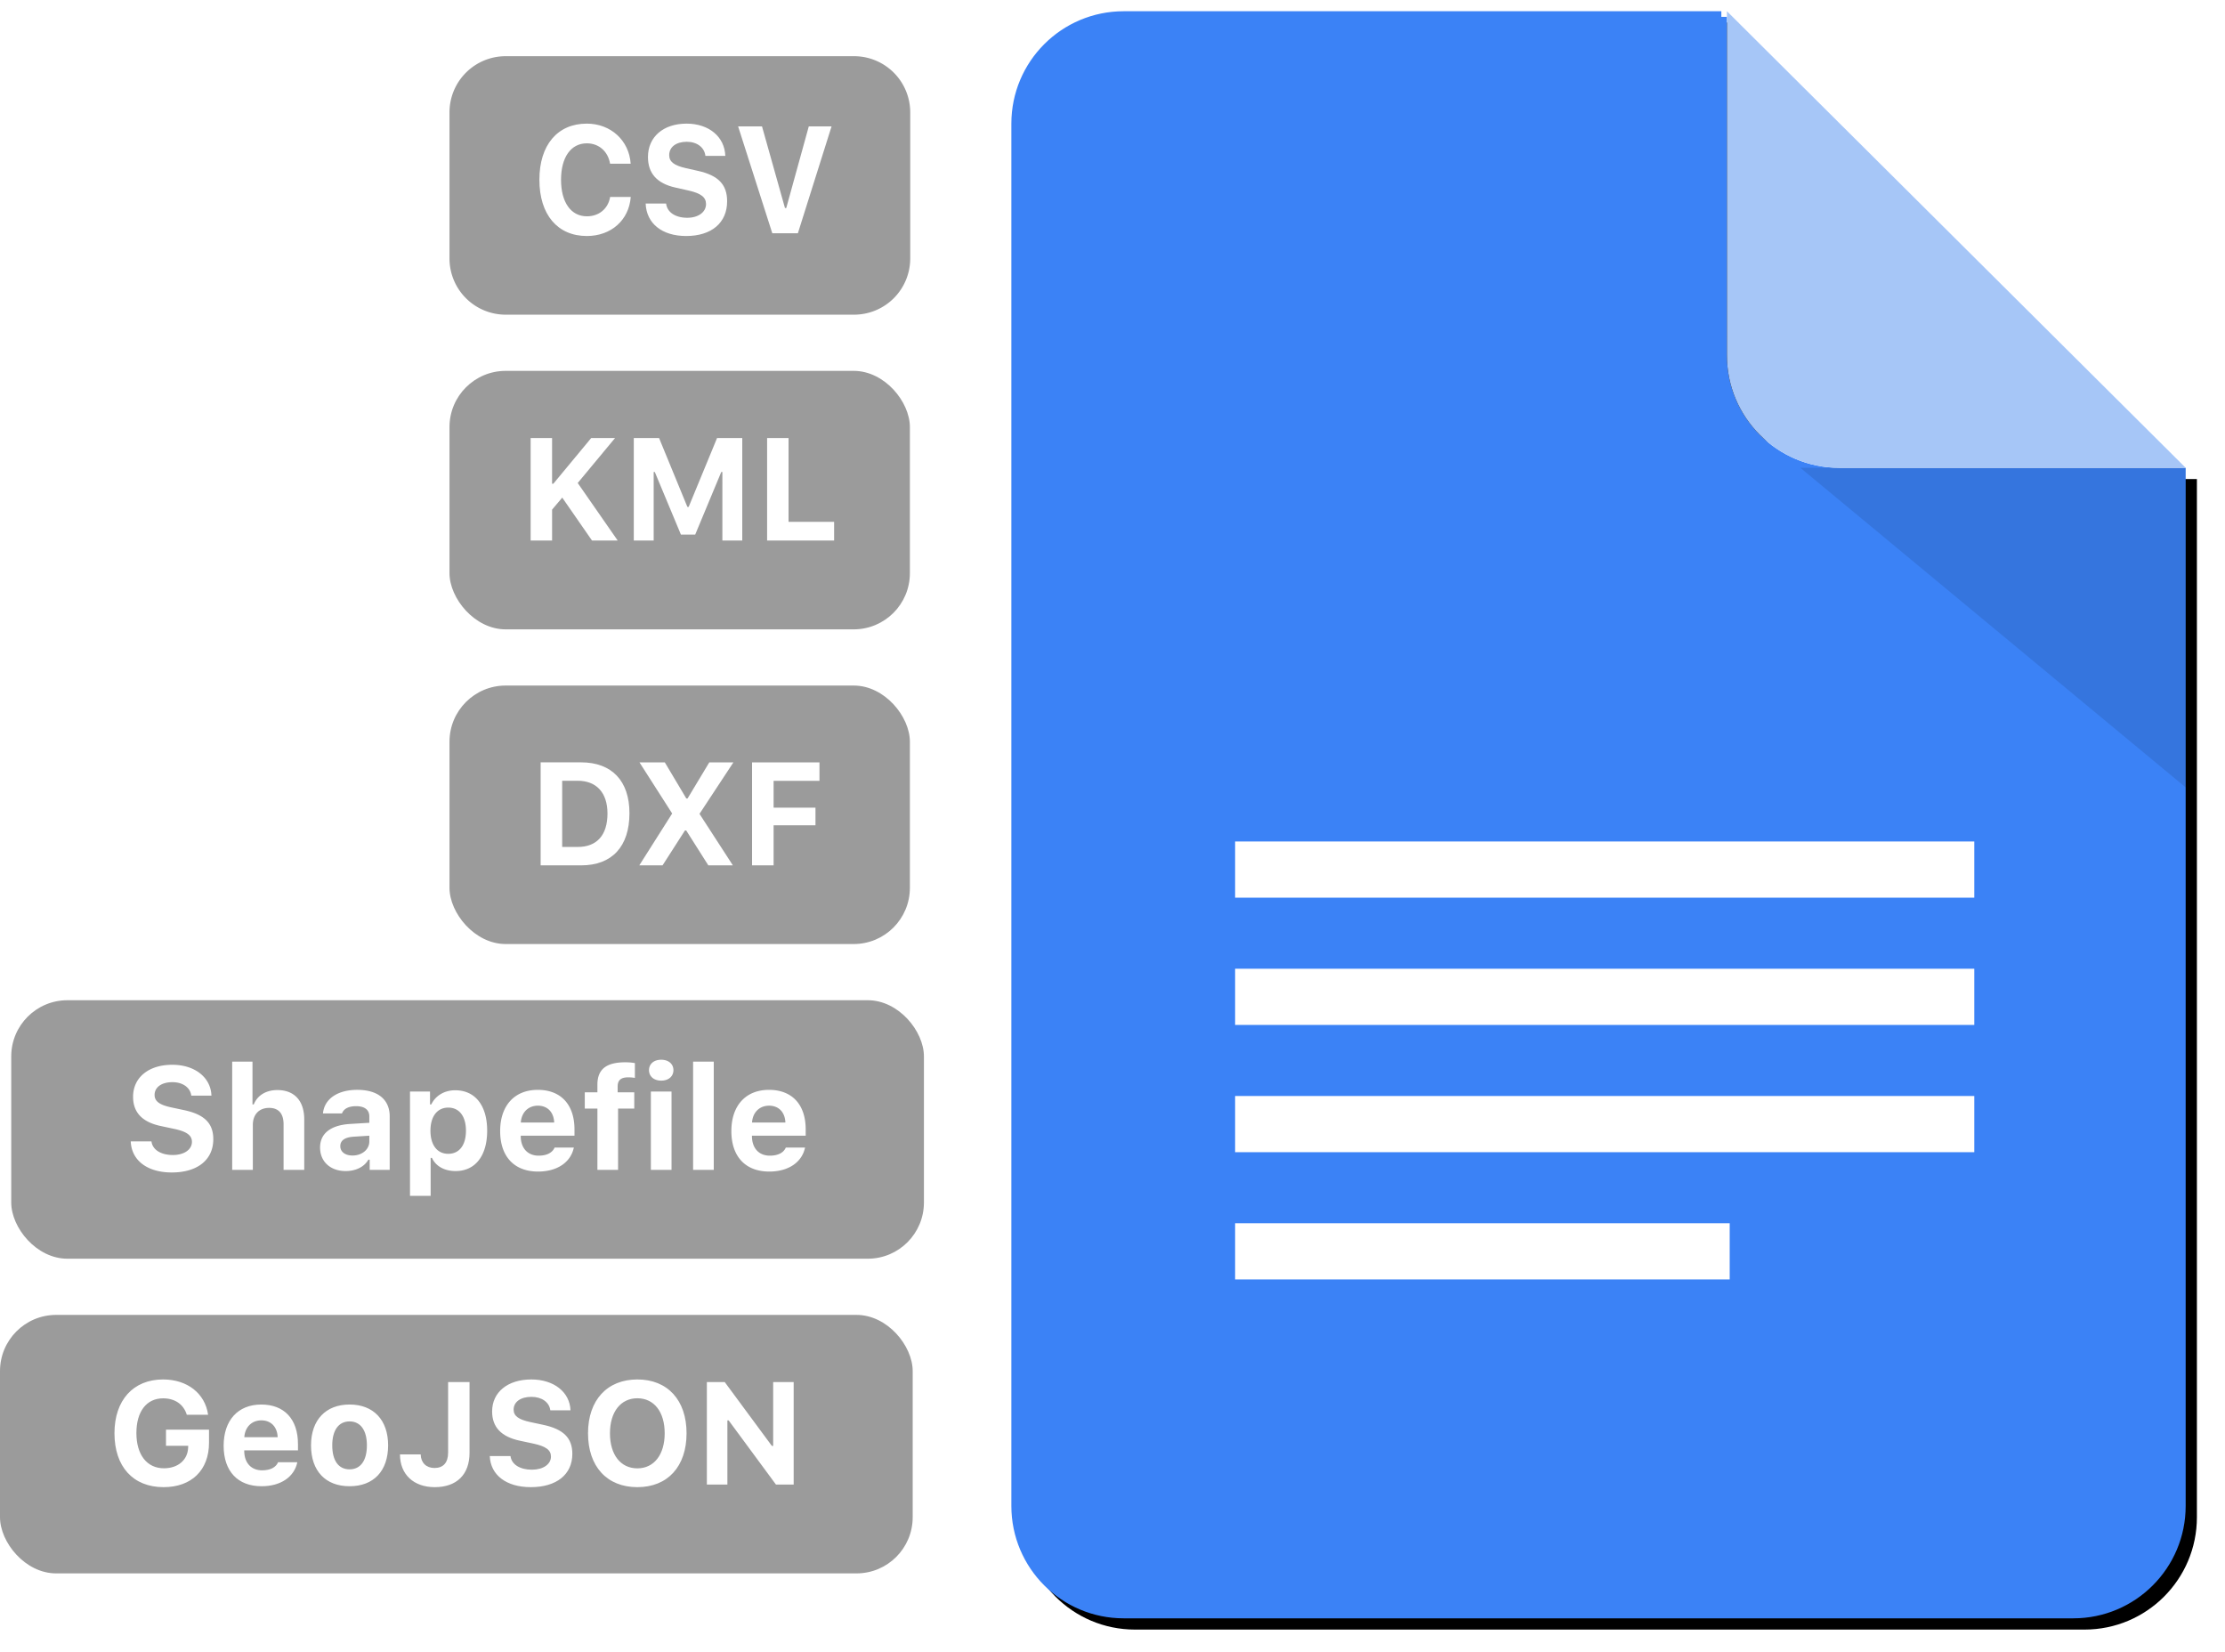 <svg xmlns="http://www.w3.org/2000/svg" xmlns:xlink="http://www.w3.org/1999/xlink" viewBox="0 0 198 147"><defs><filter id="a" width="106.7%" height="104.9%" x="-2.4%" y="-1.7%" filterUnits="objectBoundingBox"><feOffset dx="1" dy="1" in="SourceAlpha" result="shadowOffsetOuter1"/><feGaussianBlur in="shadowOffsetOuter1" result="shadowBlurOuter1" stdDeviation="1"/><feComposite in="shadowBlurOuter1" in2="SourceAlpha" operator="out" result="shadowBlurOuter1"/><feColorMatrix in="shadowBlurOuter1" values="0 0 0 0 0 0 0 0 0 0 0 0 0 0 0 0 0 0 0.5 0"/></filter><path id="b" d="M63.68 30.635c0 5.507 4.476 9.99 9.999 9.99H104.5v92.376c0 5.523-4.475 9.999-9.996 9.999H9.996C4.474 143 0 138.523 0 133.001V10C0 4.476 4.475 0 9.996 0H63.68Z"/></defs><g fill="none" fill-rule="evenodd"><g transform="translate(90 1)"><use xlink:href="#b" fill="#000" filter="url(#a)"/><path fill="#3b82f6" stroke="#3b82f6" stroke-linejoin="square" d="M63.18.5H9.996C4.751.5.5 4.752.5 9.999V133c0 5.247 4.25 9.499 9.496 9.499h84.508c5.245 0 9.496-4.252 9.496-9.499V41.125H73.679c-5.795 0-10.5-4.703-10.5-10.49V.5Z"/></g><path fill="#000" d="M160.211 41.625H194.5v28.438z" opacity=".1"/><path fill="#A6C6F7" d="m153.68 1 14.954 14.883 14.174 14.106L194.5 41.625h-30.821c-5.523 0-10-4.483-10-9.99V1Z"/><g stroke="#FFF" stroke-linecap="square" stroke-width="5"><path d="M112.411 77.375h60.778M112.411 88.698h60.778M112.411 100.022h60.778M112.411 111.345h39.013"/></g><g transform="translate(0 117)"><rect width="81.219" height="23" fill="#9B9B9B" rx="5"/><path fill="#FFF" d="M18.6 11.373c0 2.438-1.554 3.954-4.043 3.954-2.71 0-4.371-1.819-4.371-4.8 0-2.938 1.674-4.783 4.327-4.783 2.154 0 3.74 1.245 4.005 3.14h-1.895c-.284-.922-1.048-1.46-2.11-1.46-1.472 0-2.375 1.17-2.375 3.084 0 1.952.948 3.14 2.451 3.14 1.25 0 2.116-.74 2.154-1.84l.007-.163h-1.978V10.21H18.6v1.162Zm4.656-1.99c-.853 0-1.453.594-1.516 1.497h2.97c-.039-.922-.595-1.497-1.454-1.497Zm1.491 3.727h1.712c-.278 1.314-1.478 2.135-3.184 2.135-2.122 0-3.373-1.339-3.373-3.6 0-2.268 1.276-3.67 3.348-3.67 2.053 0 3.266 1.307 3.266 3.518v.562h-4.782v.095c.025 1.036.631 1.68 1.592 1.68.726 0 1.225-.259 1.421-.72Zm6.361.632c.98 0 1.542-.783 1.542-2.135 0-1.34-.569-2.13-1.542-2.13-.979 0-1.541.79-1.541 2.13 0 1.358.556 2.135 1.541 2.135Zm0 1.503c-2.141 0-3.43-1.358-3.43-3.638 0-2.256 1.308-3.633 3.43-3.633 2.123 0 3.43 1.371 3.43 3.633 0 2.28-1.288 3.638-3.43 3.638Zm4.486-2.83h1.844c.013.733.493 1.207 1.226 1.207.783 0 1.213-.474 1.213-1.371V5.978h1.907v6.286c0 1.964-1.162 3.063-3.095 3.063-1.87 0-3.095-1.124-3.095-2.912Zm7.99.146h1.845c.089.739.834 1.212 1.908 1.212.992 0 1.693-.48 1.693-1.168 0-.581-.455-.916-1.573-1.156l-1.187-.253c-1.662-.347-2.477-1.213-2.477-2.603 0-1.718 1.384-2.849 3.487-2.849 2.01 0 3.43 1.125 3.487 2.748h-1.794c-.088-.72-.758-1.2-1.68-1.2-.954 0-1.586.442-1.586 1.137 0 .562.436.885 1.504 1.112l1.099.234c1.832.385 2.622 1.175 2.622 2.59 0 1.838-1.41 2.962-3.696 2.962-2.173 0-3.582-1.067-3.651-2.766Zm13.134-6.817c2.691 0 4.378 1.839 4.378 4.789 0 2.956-1.68 4.794-4.378 4.794-2.704 0-4.39-1.838-4.39-4.794 0-2.957 1.712-4.789 4.39-4.789Zm0 1.674c-1.478 0-2.438 1.207-2.438 3.115 0 1.901.94 3.12 2.438 3.12 1.485 0 2.432-1.219 2.432-3.12 0-1.908-.947-3.115-2.432-3.115Zm8.01 7.676h-1.825V5.978h1.591l4.195 5.68h.114v-5.68h1.825v9.116H69.05l-4.207-5.705h-.114v5.705Z"/></g><g transform="translate(1 89)"><rect width="81.219" height="23" fill="#9B9B9B" rx="5"/><path fill="#FFF" d="M10.635 12.56h1.844c.089.74.834 1.213 1.908 1.213.992 0 1.693-.48 1.693-1.168 0-.581-.455-.916-1.573-1.156l-1.188-.253c-1.661-.347-2.476-1.213-2.476-2.603 0-1.718 1.383-2.849 3.487-2.849 2.009 0 3.43 1.125 3.487 2.748h-1.794c-.088-.72-.758-1.2-1.68-1.2-.954 0-1.586.442-1.586 1.137 0 .562.436.885 1.504 1.112l1.099.234c1.832.385 2.621 1.175 2.621 2.59 0 1.838-1.408 2.962-3.695 2.962-2.173 0-3.582-1.067-3.651-2.766Zm9.027 2.534V5.466h1.806V9.27h.114c.322-.796 1.08-1.276 2.104-1.276 1.497 0 2.388.942 2.388 2.616v4.485h-1.839v-4.05c0-.966-.448-1.465-1.282-1.465-.922 0-1.453.613-1.453 1.516v3.999h-1.838Zm10.707-1.276c.853 0 1.497-.544 1.497-1.251v-.512l-1.408.089c-.79.057-1.175.34-1.175.84 0 .518.448.834 1.086.834Zm-.606 1.383c-1.34 0-2.28-.821-2.28-2.097 0-1.264.966-1.996 2.697-2.097l1.686-.102v-.568c0-.581-.416-.91-1.175-.91-.663 0-1.105.228-1.257.645h-1.693c.12-1.29 1.302-2.098 3.052-2.098 1.844 0 2.886.872 2.886 2.363v4.757h-1.781v-.91h-.114c-.36.638-1.118 1.017-2.021 1.017Zm9.747-7.189c1.763 0 2.843 1.34 2.843 3.595 0 2.249-1.068 3.594-2.811 3.594-.998 0-1.763-.436-2.104-1.175h-.114v3.38h-1.838v-9.28h1.782v1.143h.113c.38-.783 1.169-1.257 2.13-1.257Zm-.625 5.654c.992 0 1.58-.77 1.58-2.06 0-1.275-.595-2.052-1.574-2.052-.979 0-1.585.783-1.585 2.059 0 1.276.606 2.053 1.579 2.053Zm7.978-4.283c-.852 0-1.453.594-1.516 1.497h2.97c-.039-.922-.595-1.497-1.454-1.497Zm1.491 3.727h1.712c-.278 1.314-1.478 2.135-3.184 2.135-2.122 0-3.373-1.339-3.373-3.6 0-2.268 1.276-3.67 3.348-3.67 2.053 0 3.266 1.307 3.266 3.518v.562h-4.782v.095c.025 1.036.632 1.68 1.592 1.68.726 0 1.225-.259 1.421-.72Zm3.81 1.984V9.642h-1.125V8.195h1.124v-.682c0-1.409.84-1.99 2.477-1.99.36 0 .587.026.859.07v1.32a3.25 3.25 0 0 0-.6-.05c-.645 0-.935.252-.935.82v.512h1.478v1.447h-1.44v5.452h-1.839Zm4.756 0V8.126h1.839v6.968H56.92Zm.923-7.94c-.664 0-1.087-.386-1.087-.93 0-.55.423-.928 1.087-.928.657 0 1.086.379 1.086.928 0 .544-.43.93-1.086.93Zm2.836 7.94V5.466h1.838v9.628H60.68Zm6.76-5.71c-.854 0-1.454.593-1.517 1.496h2.97c-.039-.922-.595-1.497-1.454-1.497Zm1.49 3.726h1.712c-.278 1.314-1.478 2.135-3.184 2.135-2.122 0-3.373-1.339-3.373-3.6 0-2.268 1.276-3.67 3.348-3.67 2.053 0 3.266 1.307 3.266 3.518v.562h-4.782v.095c.025 1.036.632 1.68 1.592 1.68.726 0 1.225-.259 1.421-.72Z"/></g><g transform="translate(40 61)"><rect width="40.969" height="23" fill="#9B9B9B" rx="5"/><path fill="#FFF" fill-rule="nonzero" d="M11.716 16c2.742 0 4.298-1.67 4.298-4.646 0-2.87-1.575-4.52-4.298-4.52H8.111V16h3.605Zm-.304-1.638h-1.384v-5.89h1.384c1.663 0 2.647 1.06 2.647 2.913 0 1.936-.953 2.977-2.647 2.977ZM18.959 16l1.993-3.104h.114L23.034 16h2.184l-2.97-4.583 3.014-4.577h-2.145l-1.93 3.206h-.114l-1.91-3.206h-2.254l2.907 4.545L16.89 16h2.069Zm9.883 0v-3.567h3.726v-1.568h-3.726V8.478h4.082V6.84h-5.999V16h1.917Z"/></g><g transform="translate(40 33)"><rect width="40.969" height="23" fill="#9B9B9B" rx="5"/><path fill="#FFF" d="M9.13 15.094H7.221V5.978h1.907v4.062h.114l3.367-4.062h2.123L11.41 9.977l3.556 5.117H12.68l-2.647-3.816-.904 1.068v2.748Zm9.04 0H16.4V5.978h2.25l2.52 6.128h.113l2.527-6.128h2.243v9.116h-1.769V8.998h-.1l-2.32 5.571h-1.27L18.27 8.998h-.1v6.096Zm16.057-1.662v1.662h-5.963V5.978h1.908v7.454h4.055Z"/></g><path fill="#9B9B9B" d="M45 5h31a5 5 0 0 1 5 5v13a5 5 0 0 1-5 5H45a5 5 0 0 1-5-5V10a5 5 0 0 1 5-5Z"/><path fill="#FFF" d="M52.22 21C49.614 21 48 19.095 48 15.997 48 12.905 49.608 11 52.22 11c2.132 0 3.765 1.496 3.902 3.566H54.29c-.181-1.094-.998-1.813-2.07-1.813-1.415 0-2.294 1.24-2.294 3.244 0 2.004.88 3.25 2.3 3.25 1.079 0 1.89-.673 2.07-1.721h1.833C55.973 19.583 54.389 21 52.22 21Zm5.236-2.887h1.82c.088.771.823 1.265 1.883 1.265.979 0 1.67-.5 1.67-1.22 0-.606-.448-.955-1.552-1.205l-1.172-.264c-1.639-.363-2.443-1.266-2.443-2.716 0-1.793 1.365-2.973 3.44-2.973 1.983 0 3.386 1.173 3.442 2.868h-1.77c-.088-.752-.749-1.253-1.659-1.253-.94 0-1.564.461-1.564 1.187 0 .586.43.922 1.483 1.16l1.085.244c1.808.402 2.587 1.226 2.587 2.702 0 1.919-1.39 3.092-3.647 3.092-2.144 0-3.534-1.114-3.603-2.887Zm13.546 2.643h-2.276l-3.042-9.512h2.126l2.045 7.27h.112l2.007-7.27H74l-2.998 9.512Z"/></g></svg>